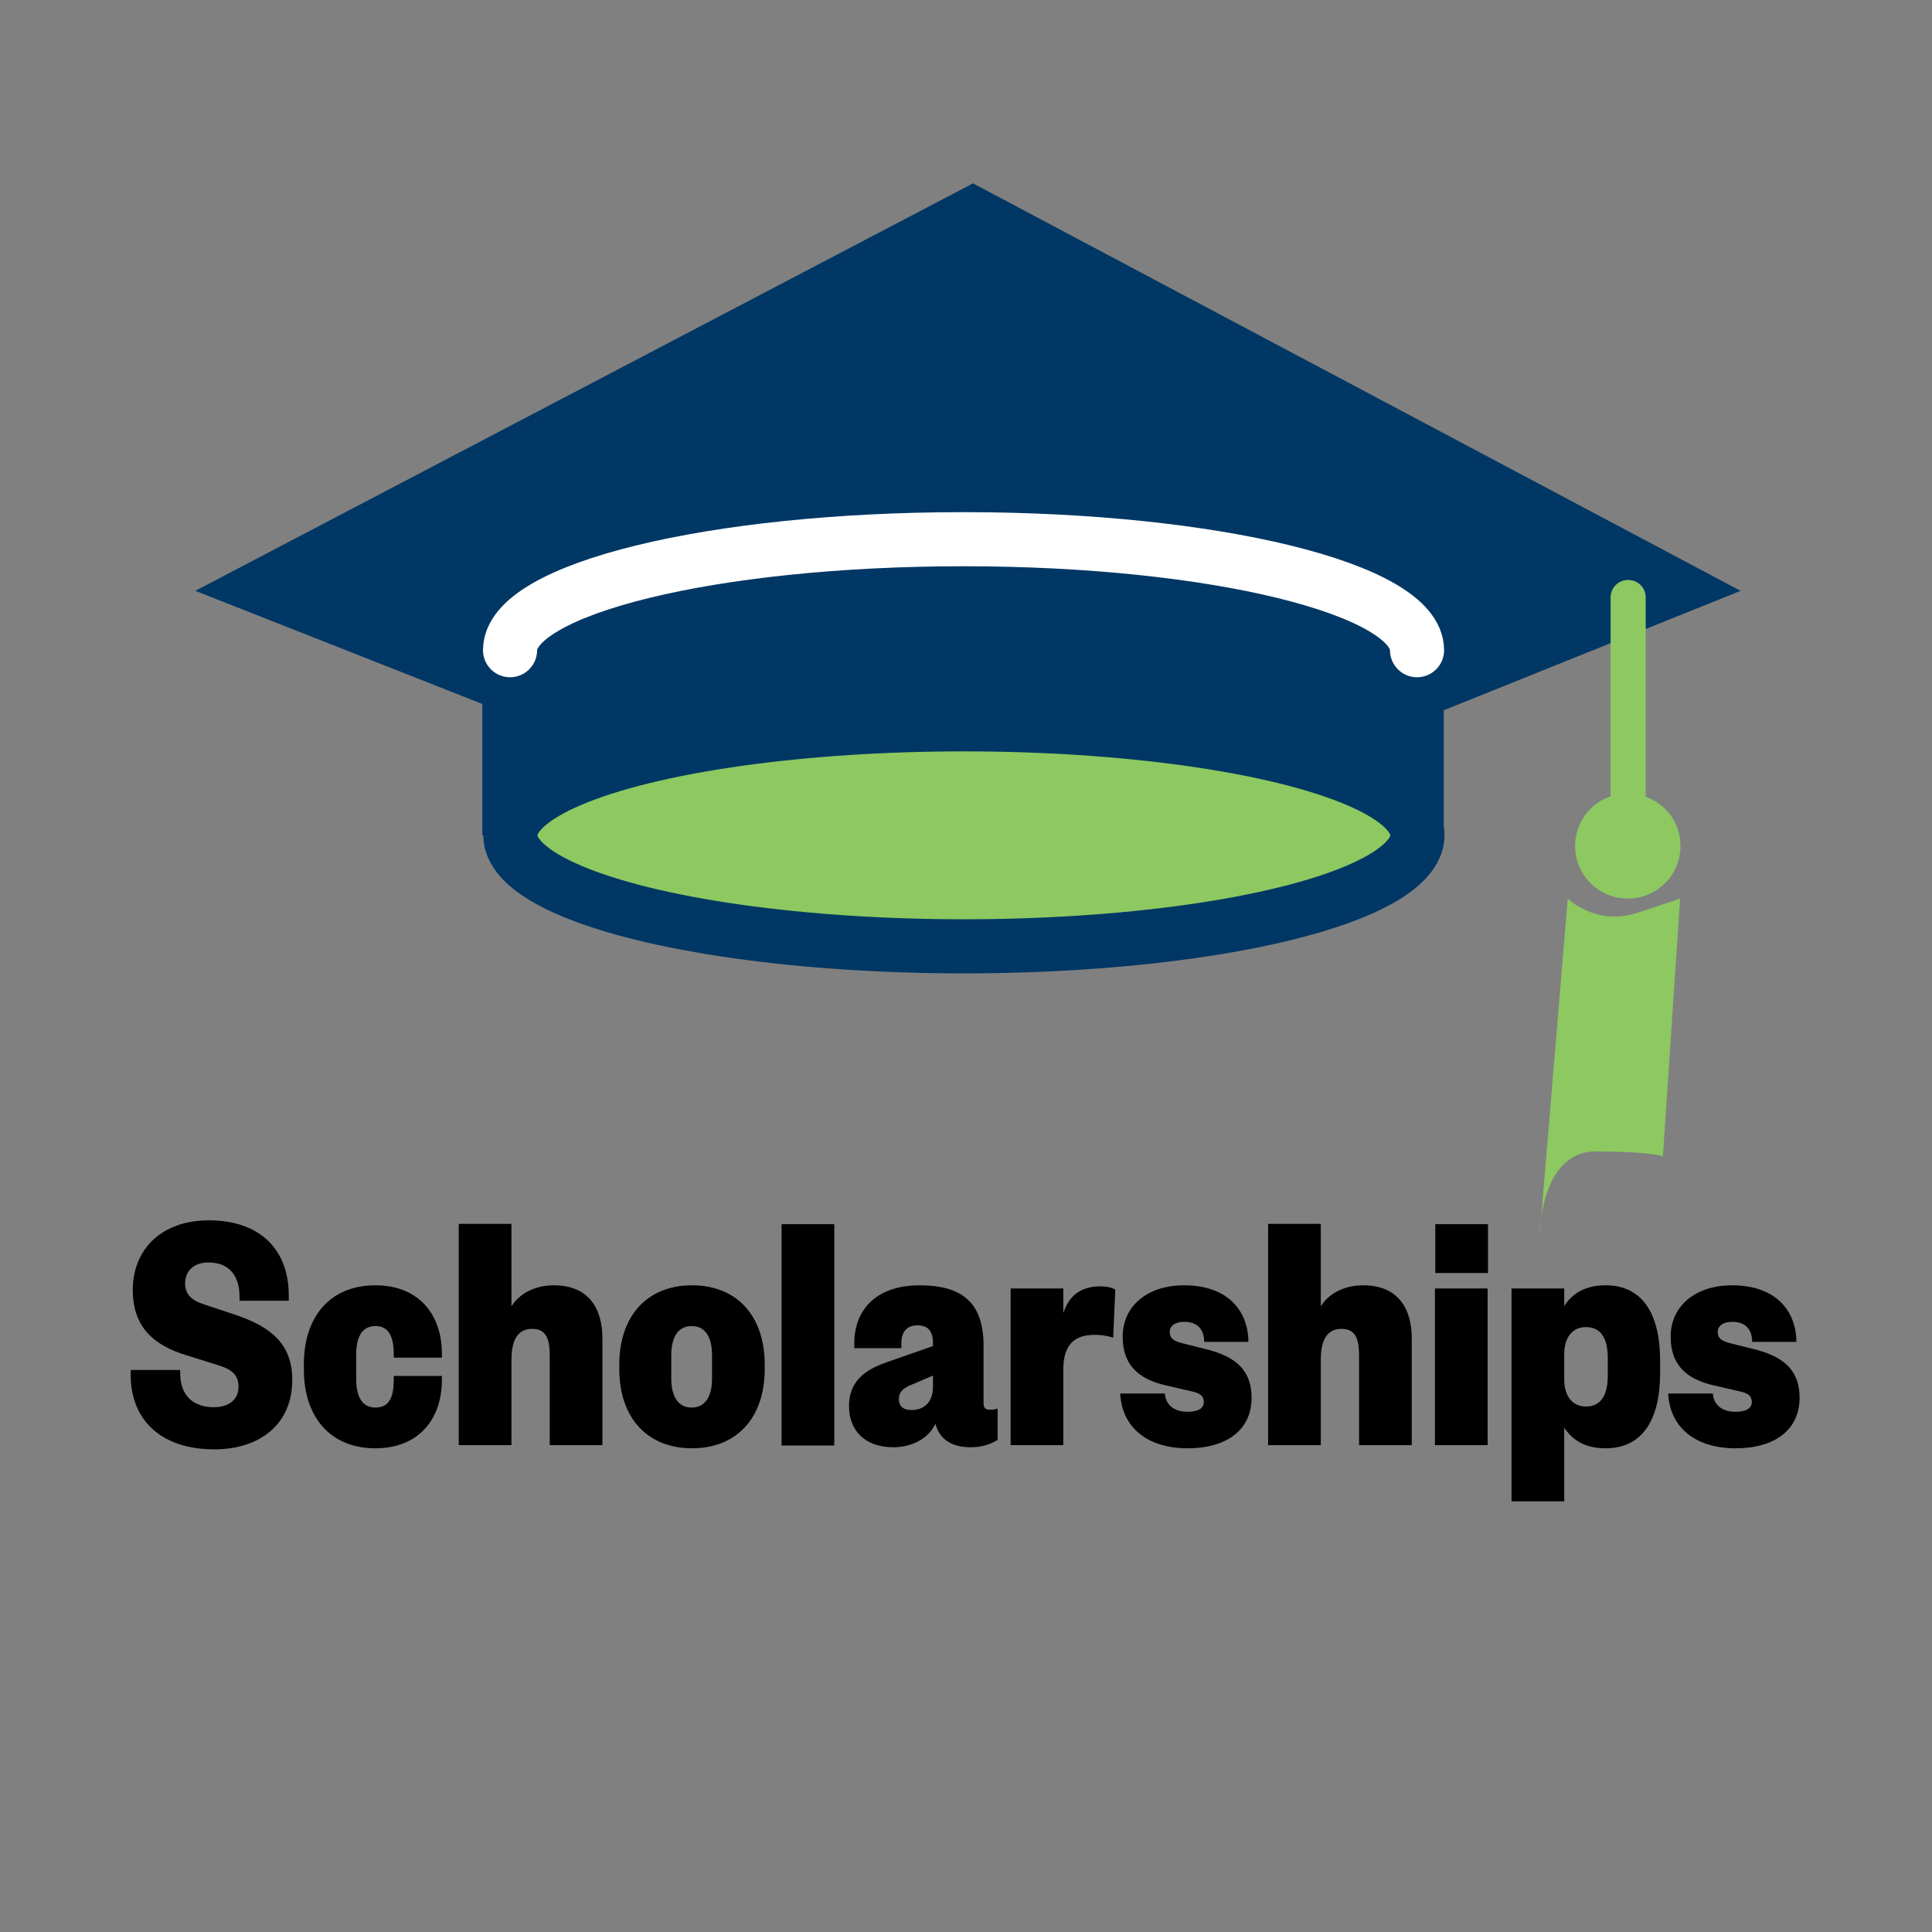 <?xml version="1.0" encoding="UTF-8"?>
<svg id="a" data-name="Layer 1" xmlns="http://www.w3.org/2000/svg" viewBox="0 0 55 55">
  <rect x="0" y="0" width="55" height="55" fill="#808080" stroke="none"/>
  <defs>
    <style>
      .b, .c, .d, .e {
        stroke-width: 0px;
      }

      .b, .f {
        fill: #8dc861;
      }

      .g {
        stroke: #fff;
      }

      .g, .c {
        fill: none;
      }

      .g, .f {
        stroke-linecap: round;
        stroke-linejoin: round;
        stroke-width: 1.54px;
      }

      .f {
        stroke: #003764;
      }

      .d {
        fill: #000;
      }

      .e {
        fill: #003764;
      }
    </style>
  </defs>
  <rect class="c" width="55" height="55"/>
  <polygon class="e" points="41.1 20.22 49.55 16.82 27.7 5.22 5.56 16.82 13.73 20.04 13.73 23.78 23.21 23.78 27.78 25.58 32.26 23.78 41.1 23.78 41.1 20.22"/>
  <ellipse class="f" cx="27.44" cy="23.78" rx="12.91" ry="3.16"/>
  <path class="g" d="M14.52,18.51c0-1.75,5.78-3.16,12.91-3.16s12.91,1.42,12.91,3.16"/>
  <path class="b" d="M46.85,22.68v-5.67c0-.28-.22-.5-.5-.5s-.5.22-.5.5v5.66c-.59.2-1.01.76-1.01,1.41,0,.83.67,1.5,1.5,1.5s1.5-.67,1.5-1.5c0-.65-.41-1.19-.99-1.4Z"/>
  <path class="b" d="M44.63,25.58l-.8,9.6s0-2.4,1.6-2.4,1.91.14,1.91.14l.49-7.34-1.2.4c-1.2.4-2-.4-2-.4Z"/>
  <g>
    <path class="d" d="M5.94,34.74c1.5,0,2.28.87,2.28,2.13v.16h-1.4v-.1c0-.6-.28-.99-.89-.99-.41,0-.66.24-.66.6,0,.29.17.47.5.58l.93.31c1.02.34,1.62.84,1.62,1.85,0,1.29-.95,1.98-2.22,1.98-1.52,0-2.38-.84-2.38-2.12v-.14h1.41v.09c0,.6.33.97.96.97.43,0,.7-.22.7-.58,0-.33-.18-.49-.56-.61l-.96-.3c-.85-.27-1.49-.75-1.49-1.85,0-1.17.84-1.98,2.16-1.98Z"/>
    <path class="d" d="M8.65,38.84c0-1.35.74-2.25,2.04-2.25,1.21,0,1.89.81,1.89,1.95v.11h-1.37v-.08c0-.48-.12-.82-.52-.82-.42,0-.55.37-.55.82v.68c0,.45.13.82.55.82s.52-.34.52-.82v-.08h1.37v.11c0,1.14-.68,1.95-1.89,1.95-1.3,0-2.04-.9-2.04-2.25v-.14Z"/>
    <path class="d" d="M14.56,37.19c.2-.33.62-.6,1.21-.6.97,0,1.38.64,1.38,1.51v3.04h-1.5v-2.54c0-.45-.08-.77-.5-.77-.47,0-.59.41-.59.9v2.41h-1.5v-6.3h1.5v2.35Z"/>
    <path class="d" d="M17.63,38.98v-.14c0-1.35.77-2.25,2.07-2.25s2.07.9,2.07,2.25v.14c0,1.35-.77,2.25-2.07,2.25s-2.07-.9-2.07-2.25ZM20.27,39.25v-.68c0-.45-.16-.82-.58-.82s-.58.37-.58.82v.68c0,.45.16.82.58.82s.58-.37.58-.82Z"/>
    <path class="d" d="M23.75,34.85v6.3h-1.5v-6.3h1.5Z"/>
    <path class="d" d="M28,39.95c0,.11.04.18.17.18.07,0,.14,0,.23-.03v.89c-.21.13-.45.21-.77.21-.47,0-.88-.18-1-.67-.18.39-.63.67-1.2.67-.81,0-1.26-.48-1.26-1.17,0-.82.62-1.09,1.1-1.26l1.29-.45v-.09c0-.31-.12-.5-.44-.5s-.46.2-.46.51v.14h-1.34v-.14c0-.94.61-1.65,1.86-1.65s1.82.53,1.82,1.72v1.64ZM26.56,39.16l-.61.26c-.2.08-.36.18-.36.41,0,.21.13.31.36.31.39,0,.61-.26.61-.66v-.32Z"/>
    <path class="d" d="M31.69,38.08c-.2-.06-.35-.08-.53-.08-.59,0-.89.3-.89.99v2.15h-1.5v-4.46h1.5v.7c.18-.55.56-.76,1.05-.76.18,0,.32.03.43.09l-.06,1.37Z"/>
    <path class="d" d="M33.16,39.67c.03.35.29.52.65.52.27,0,.46-.08.46-.28,0-.18-.12-.25-.34-.3l-.74-.17c-.78-.18-1.23-.58-1.23-1.39,0-.85.68-1.46,1.75-1.46,1.21,0,1.82.69,1.83,1.61h-1.26c0-.33-.17-.57-.56-.57-.25,0-.42.1-.42.29s.13.26.36.32l.68.17c.85.21,1.29.61,1.29,1.38,0,.91-.7,1.44-1.82,1.44s-1.87-.57-1.92-1.56h1.27Z"/>
    <path class="d" d="M37.6,37.19c.2-.33.62-.6,1.21-.6.97,0,1.38.64,1.38,1.51v3.04h-1.5v-2.54c0-.45-.08-.77-.5-.77-.47,0-.59.41-.59.9v2.41h-1.5v-6.3h1.5v2.35Z"/>
    <path class="d" d="M40.86,34.85h1.5v1.39h-1.5v-1.39ZM42.35,36.68v4.46h-1.5v-4.46h1.5Z"/>
    <path class="d" d="M44.53,42.74h-1.5v-6.06h1.5v.5c.24-.37.61-.59,1.18-.59,1.05,0,1.55.82,1.55,2.14v.36c0,1.32-.5,2.14-1.55,2.14-.57,0-.94-.22-1.18-.59v2.1ZM45.77,38.66c0-.58-.21-.88-.62-.88s-.62.32-.62.78v.7c0,.46.21.78.62.78s.62-.3.62-.88v-.5Z"/>
    <path class="d" d="M48.76,39.67c.03.35.29.52.65.52.27,0,.46-.08.46-.28,0-.18-.12-.25-.34-.3l-.74-.17c-.78-.18-1.23-.58-1.23-1.39,0-.85.68-1.46,1.75-1.46,1.21,0,1.82.69,1.83,1.61h-1.26c0-.33-.17-.57-.56-.57-.25,0-.42.1-.42.29s.13.26.36.32l.68.17c.85.21,1.29.61,1.29,1.38,0,.91-.7,1.44-1.82,1.44s-1.87-.57-1.92-1.56h1.27Z"/>
  </g>
</svg>